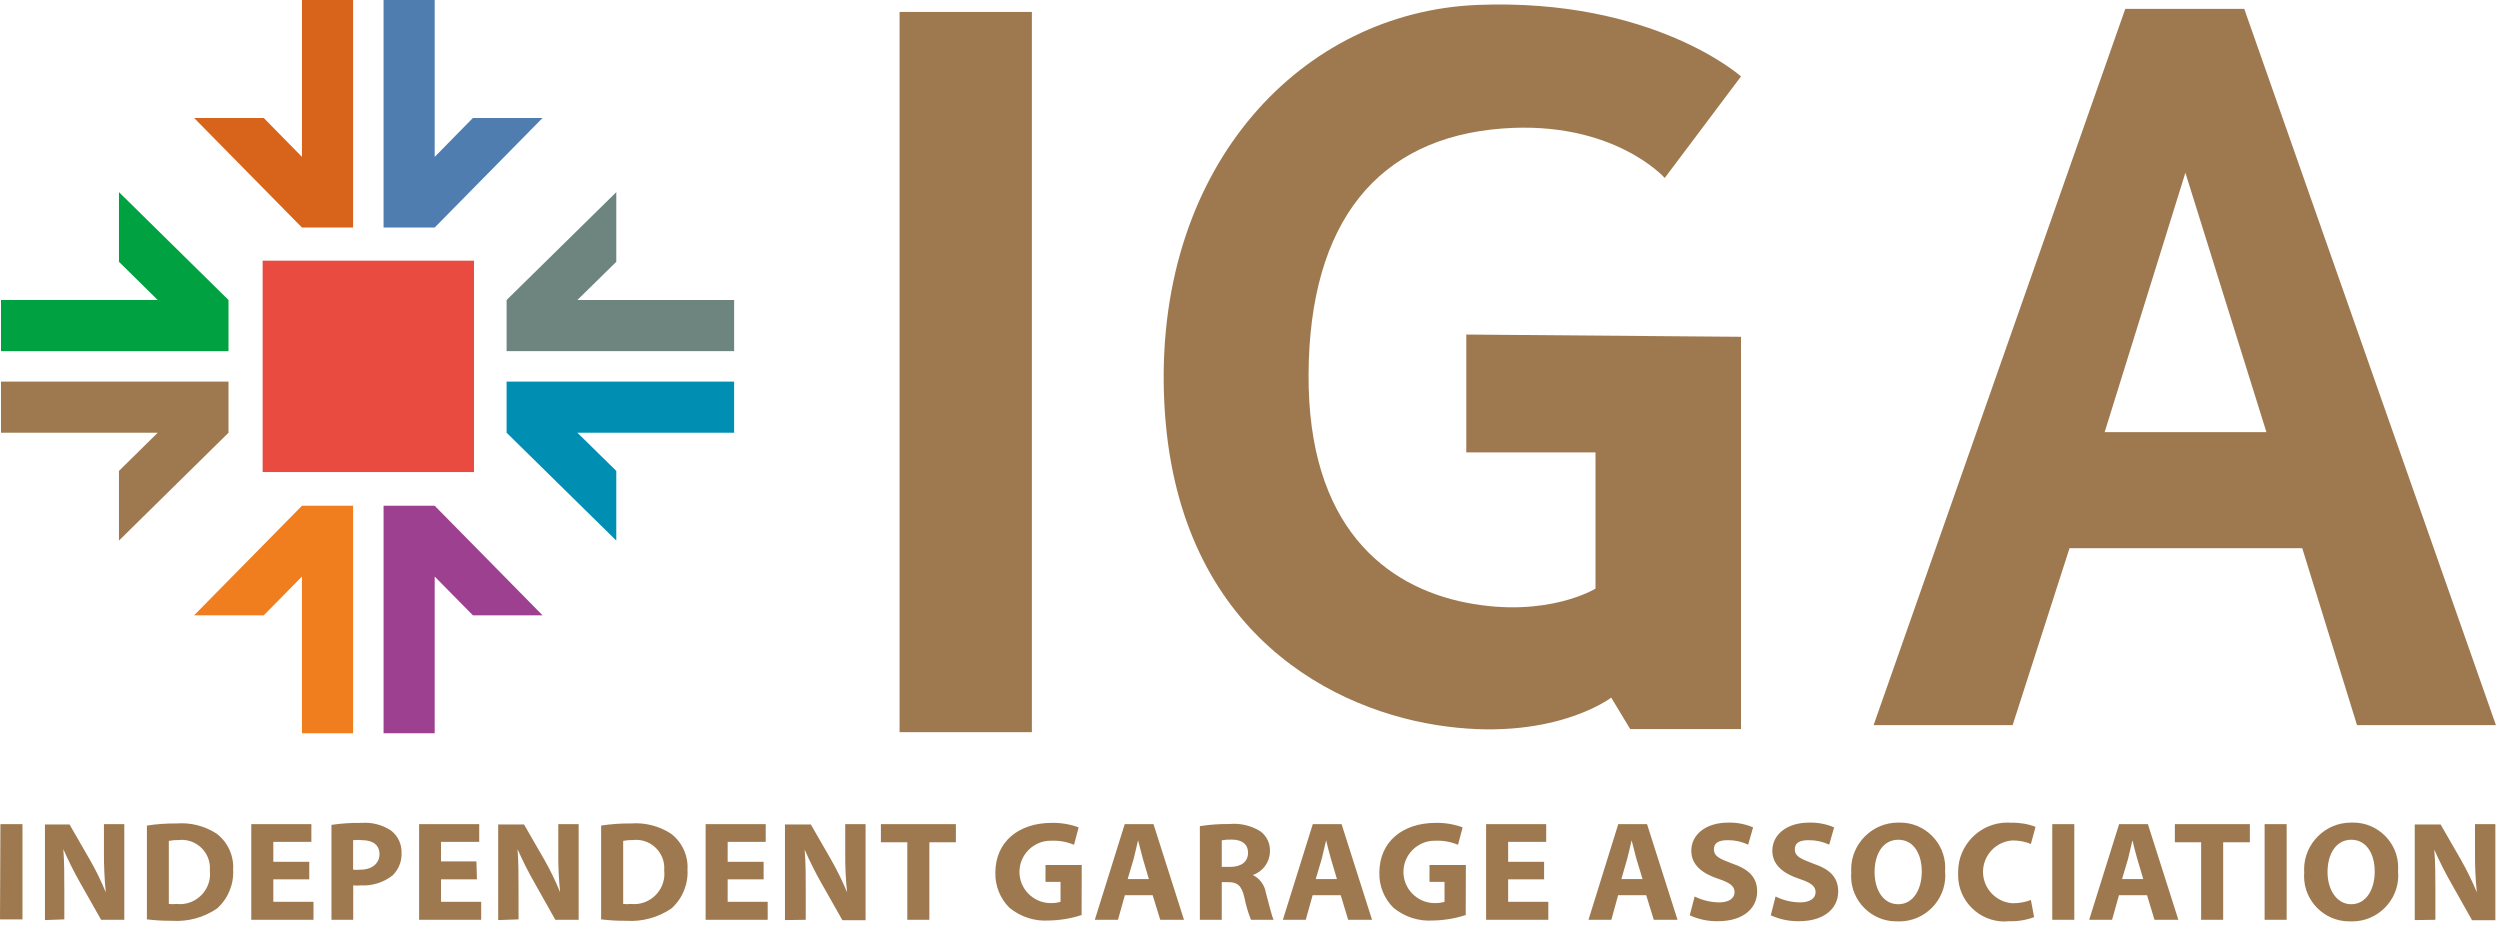 <?xml version="1.0" encoding="UTF-8" standalone="no"?>
<!DOCTYPE svg PUBLIC "-//W3C//DTD SVG 1.1//EN" "http://www.w3.org/Graphics/SVG/1.1/DTD/svg11.dtd">
<svg width="100%" height="100%" viewBox="0 0 178 66" version="1.1" xmlns="http://www.w3.org/2000/svg" xmlns:xlink="http://www.w3.org/1999/xlink" xml:space="preserve" xmlns:serif="http://www.serif.com/" style="fill-rule:evenodd;clip-rule:evenodd;stroke-linejoin:round;stroke-miterlimit:2;">
    <g transform="matrix(1,0,0,1,-201.4,-39.79)">
        <path d="M357,52.09L362.77,70.56L351.25,70.56L357,52.09ZM352.72,40.42L334.8,91.42L344.7,91.42L348.75,78.82L365.32,78.82L369.22,91.42L379.11,91.42L361.19,40.42L352.72,40.42Z" style="fill:rgb(158,121,79);fill-rule:nonzero;"/>
    </g>
    <g transform="matrix(1,0,0,1,-201.4,-39.79)">
        <rect x="220.1" y="58.35" width="15.05" height="15.05" style="fill:rgb(233,75,64);"/>
    </g>
    <g transform="matrix(1,0,0,1,-201.4,-39.79)">
        <path d="M228.71,39.79L228.71,55.99L232.35,55.99L240.03,48.19L235.07,48.19L232.35,50.96L232.35,39.79L228.71,39.79Z" style="fill:rgb(80,125,175);fill-rule:nonzero;"/>
    </g>
    <g transform="matrix(1,0,0,1,-201.4,-39.79)">
        <path d="M222.9,39.79L222.9,50.96L220.18,48.19L215.22,48.19L222.9,55.99L226.54,55.99L226.54,39.79L222.9,39.79Z" style="fill:rgb(216,99,27);fill-rule:nonzero;"/>
    </g>
    <g transform="matrix(1,0,0,1,-201.4,-39.79)">
        <path d="M209.87,53.47L209.87,58.43L212.63,61.15L201.47,61.15L201.47,64.79L217.67,64.79L217.67,61.15L209.87,53.47Z" style="fill:rgb(0,161,64);fill-rule:nonzero;"/>
    </g>
    <g transform="matrix(1,0,0,1,-201.4,-39.79)">
        <path d="M201.47,66.96L201.47,70.6L212.63,70.6L209.87,73.32L209.87,78.28L217.67,70.6L217.67,66.96L201.47,66.96Z" style="fill:rgb(158,121,79);fill-rule:nonzero;"/>
    </g>
    <g transform="matrix(1,0,0,1,-201.4,-39.79)">
        <path d="M215.22,83.6L220.18,83.6L222.9,80.84L222.9,92L226.54,92L226.54,75.8L222.9,75.8L215.22,83.6Z" style="fill:rgb(240,126,30);fill-rule:nonzero;"/>
    </g>
    <g transform="matrix(1,0,0,1,-201.4,-39.79)">
        <path d="M240.03,83.6L235.07,83.6L232.35,80.84L232.35,92L228.71,92L228.71,75.8L232.35,75.8L240.03,83.6Z" style="fill:rgb(157,64,144);fill-rule:nonzero;"/>
    </g>
    <g transform="matrix(1,0,0,1,-201.4,-39.79)">
        <path d="M245.28,78.28L245.28,73.32L242.51,70.6L253.67,70.6L253.67,66.96L237.47,66.96L237.47,70.6L245.28,78.28Z" style="fill:rgb(0,143,178);fill-rule:nonzero;"/>
    </g>
    <g transform="matrix(1,0,0,1,-201.4,-39.79)">
        <path d="M245.28,53.47L245.28,58.43L242.51,61.15L253.67,61.15L253.67,64.79L237.47,64.79L237.47,61.15L245.28,53.47Z" style="fill:rgb(110,133,127);fill-rule:nonzero;"/>
    </g>
    <g transform="matrix(1,0,0,1,-201.4,-39.79)">
        <rect x="265.45" y="40.64" width="9.42" height="51.28" style="fill:rgb(158,121,79);"/>
    </g>
    <g transform="matrix(1,0,0,1,-201.4,-39.79)">
        <path d="M305.8,63.61L305.8,72L315,72L315,81.7C315,81.7 311.55,83.83 305.8,82.7C300.05,81.57 294.51,77.28 294.57,66.43C294.63,55.58 299.51,49.61 308.36,48.94C316.27,48.34 319.93,52.46 319.93,52.46L325.36,45.23C325.36,45.23 319.11,39.65 306.62,40.14C294.13,40.63 283.78,51.48 284.27,67.75C284.76,84.02 295.45,90.1 303.66,91.41C311.87,92.72 316.12,89.46 316.12,89.46L317.47,91.7L325.36,91.7L325.36,63.77L305.8,63.61Z" style="fill:rgb(158,121,79);fill-rule:nonzero;"/>
    </g>
    <g transform="matrix(1,0,0,1,-201.4,-39.79)">
        <path d="M374.8,105.28L374.8,103.28C374.8,102.16 374.8,101.21 374.72,100.28C375.081,101.101 375.485,101.902 375.93,102.68L377.41,105.31L379.07,105.31L379.07,98.47L377.62,98.47L377.62,100.47C377.61,101.422 377.654,102.373 377.75,103.32C377.419,102.521 377.038,101.742 376.61,100.99L375.17,98.49L373.33,98.49L373.33,105.3L374.8,105.28ZM368.8,104.17C367.8,104.17 367.12,103.17 367.12,101.88C367.12,100.59 367.73,99.58 368.81,99.58C369.89,99.58 370.48,100.58 370.48,101.85C370.48,103.12 369.87,104.17 368.81,104.17L368.8,104.17ZM368.74,105.39C368.789,105.392 368.837,105.393 368.886,105.393C370.68,105.393 372.156,103.917 372.156,102.123C372.156,102.015 372.151,101.907 372.14,101.8C372.147,101.716 372.15,101.632 372.15,101.548C372.15,99.798 370.71,98.358 368.96,98.358C368.92,98.358 368.88,98.358 368.84,98.36C368.821,98.36 368.801,98.359 368.782,98.359C366.955,98.359 365.452,99.863 365.452,101.689C365.452,101.766 365.455,101.843 365.46,101.92C365.453,102.007 365.449,102.094 365.449,102.181C365.449,103.942 366.898,105.391 368.659,105.391C368.683,105.391 368.706,105.391 368.73,105.39L368.74,105.39ZM362.64,105.28L364.21,105.28L364.21,98.47L362.64,98.47L362.64,105.28ZM358.12,105.28L359.69,105.28L359.69,99.76L361.59,99.76L361.59,98.47L356.25,98.47L356.25,99.76L358.12,99.76L358.12,105.28ZM352.49,102.38L352.92,100.93C353.02,100.54 353.13,100.02 353.23,99.62C353.33,100.02 353.45,100.53 353.57,100.93L354,102.38L352.49,102.38ZM354.27,103.53L354.8,105.28L356.5,105.28L354.33,98.47L352.28,98.47L350.15,105.28L351.78,105.28L352.27,103.53L354.27,103.53ZM347.52,105.28L349.09,105.28L349.09,98.47L347.52,98.47L347.52,105.28ZM346,103.87C345.578,104.028 345.13,104.106 344.68,104.1C343.51,104.022 342.59,103.037 342.59,101.865C342.59,100.693 343.51,99.708 344.68,99.63C345.132,99.626 345.581,99.71 346,99.88L346.33,98.66C345.781,98.451 345.197,98.353 344.61,98.37C344.513,98.362 344.416,98.358 344.319,98.358C342.398,98.358 340.819,99.938 340.819,101.858C340.819,101.892 340.819,101.926 340.82,101.96C340.818,102.01 340.817,102.059 340.817,102.109C340.817,103.914 342.302,105.399 344.107,105.399C344.225,105.399 344.343,105.393 344.46,105.38C345.063,105.399 345.664,105.3 346.23,105.09L346,103.87ZM336.55,104.17C335.5,104.17 334.87,103.17 334.87,101.88C334.87,100.59 335.47,99.58 336.56,99.58C337.65,99.58 338.23,100.58 338.23,101.85C338.23,103.12 337.62,104.17 336.56,104.17L336.55,104.17ZM336.48,105.39C336.532,105.392 336.584,105.394 336.636,105.394C338.43,105.394 339.906,103.918 339.906,102.124C339.906,102.016 339.901,101.908 339.89,101.8C339.896,101.72 339.899,101.639 339.899,101.558C339.899,99.803 338.455,98.358 336.699,98.358C336.663,98.358 336.626,98.359 336.59,98.36C336.571,98.36 336.551,98.359 336.532,98.359C334.705,98.359 333.202,99.863 333.202,101.689C333.202,101.766 333.205,101.843 333.21,101.92C333.203,102.007 333.199,102.094 333.199,102.181C333.199,103.942 334.648,105.391 336.409,105.391C336.433,105.391 336.456,105.391 336.48,105.39ZM327.48,104.96C328.107,105.246 328.79,105.39 329.48,105.38C331.39,105.38 332.28,104.38 332.28,103.27C332.28,102.27 331.71,101.68 330.48,101.27C329.57,100.93 329.19,100.74 329.19,100.27C329.19,99.8 329.52,99.61 330.19,99.61C330.691,99.608 331.186,99.717 331.64,99.93L331.99,98.7C331.429,98.458 330.821,98.342 330.21,98.36C328.59,98.36 327.59,99.24 327.59,100.36C327.59,101.36 328.35,101.98 329.5,102.36C330.34,102.64 330.67,102.88 330.67,103.31C330.67,103.74 330.29,104.04 329.56,104.04C328.956,104.033 328.361,103.89 327.82,103.62L327.48,104.96ZM321.71,104.96C322.337,105.248 323.02,105.391 323.71,105.38C325.62,105.38 326.51,104.38 326.51,103.27C326.51,102.27 325.94,101.68 324.72,101.27C323.81,100.93 323.43,100.74 323.43,100.27C323.43,99.8 323.76,99.61 324.43,99.61C324.928,99.607 325.42,99.717 325.87,99.93L326.22,98.7C325.662,98.459 325.058,98.343 324.45,98.36C322.82,98.36 321.82,99.24 321.82,100.36C321.82,101.36 322.58,101.98 323.74,102.36C324.57,102.64 324.9,102.88 324.9,103.31C324.9,103.74 324.52,104.04 323.8,104.04C323.196,104.033 322.601,103.89 322.06,103.62L321.71,104.96ZM316.84,102.38L317.26,100.93C317.36,100.54 317.48,100.02 317.57,99.62C317.67,100.02 317.8,100.53 317.91,100.93L318.35,102.38L316.84,102.38ZM318.61,103.53L319.15,105.28L320.84,105.28L318.67,98.47L316.62,98.47L314.5,105.28L316.13,105.28L316.61,103.53L318.61,103.53ZM311.34,101.15L308.78,101.15L308.78,99.73L311.49,99.73L311.49,98.47L307.21,98.47L307.21,105.28L311.64,105.28L311.64,104L308.78,104L308.78,102.4L311.34,102.4L311.34,101.15ZM305.77,101.38L303.18,101.38L303.18,102.58L304.25,102.58L304.25,104C304.003,104.07 303.746,104.1 303.49,104.09C302.293,104.06 301.324,103.067 301.324,101.87C301.324,100.652 302.327,99.649 303.545,99.649C303.563,99.649 303.582,99.65 303.6,99.65C304.152,99.626 304.702,99.725 305.21,99.94L305.54,98.7C304.923,98.471 304.268,98.363 303.61,98.38C301.33,98.38 299.61,99.67 299.61,101.93C299.587,102.862 299.949,103.763 300.61,104.42C301.401,105.075 302.415,105.401 303.44,105.33C304.228,105.316 305.01,105.185 305.76,104.94L305.77,101.38ZM295.08,102.38L295.51,100.93C295.61,100.54 295.72,100.02 295.82,99.62C295.92,100.02 296.04,100.53 296.16,100.93L296.59,102.38L295.08,102.38ZM296.86,103.53L297.39,105.28L299.09,105.28L296.92,98.47L294.87,98.47L292.74,105.28L294.37,105.28L294.86,103.53L296.86,103.53ZM288.39,99.62C288.624,99.577 288.862,99.56 289.1,99.57C289.82,99.57 290.26,99.89 290.26,100.51C290.26,101.13 289.79,101.51 289.01,101.51L288.39,101.51L288.39,99.62ZM286.83,105.28L288.39,105.28L288.39,102.6L288.85,102.6C289.5,102.6 289.8,102.83 290,103.69C290.107,104.234 290.264,104.766 290.47,105.28L292.08,105.28C291.95,105.02 291.74,104.12 291.53,103.35C291.442,102.805 291.095,102.335 290.6,102.09C291.315,101.85 291.804,101.184 291.82,100.43C291.851,99.876 291.608,99.341 291.17,99C290.505,98.575 289.716,98.384 288.93,98.46C288.227,98.452 287.525,98.502 286.83,98.61L286.83,105.28ZM281.69,102.38L282.12,100.93C282.22,100.54 282.33,100.02 282.43,99.62C282.53,100.02 282.66,100.53 282.77,100.93L283.2,102.38L281.69,102.38ZM283.47,103.53L284.01,105.28L285.7,105.28L283.53,98.47L281.48,98.47L279.35,105.28L281,105.28L281.49,103.53L283.47,103.53ZM278.42,101.38L275.84,101.38L275.84,102.58L276.91,102.58L276.91,104C276.663,104.07 276.406,104.1 276.15,104.09C274.953,104.06 273.984,103.067 273.984,101.87C273.984,100.652 274.987,99.649 276.205,99.649C276.223,99.649 276.242,99.65 276.26,99.65C276.811,99.627 277.361,99.726 277.87,99.94L278.2,98.7C277.583,98.471 276.928,98.363 276.27,98.38C273.99,98.38 272.27,99.67 272.27,101.93C272.247,102.862 272.609,103.763 273.27,104.42C274.059,105.073 275.069,105.399 276.09,105.33C276.878,105.316 277.66,105.185 278.41,104.94L278.42,101.38ZM266,105.28L267.57,105.28L267.57,99.76L269.46,99.76L269.46,98.47L264.12,98.47L264.12,99.76L266,99.76L266,105.28ZM258.77,105.28L258.77,103.28C258.77,102.16 258.77,101.21 258.69,100.28C259.048,101.1 259.448,101.902 259.89,102.68L261.38,105.31L263.03,105.31L263.03,98.47L261.58,98.47L261.58,100.47C261.57,101.422 261.614,102.373 261.71,103.32C261.379,102.521 260.998,101.742 260.57,100.99L259.13,98.49L257.29,98.49L257.29,105.3L258.77,105.28ZM255.77,101.15L253.21,101.15L253.21,99.73L255.92,99.73L255.92,98.47L251.64,98.47L251.64,105.28L256.06,105.28L256.06,104L253.21,104L253.21,102.4L255.77,102.4L255.77,101.15ZM245.77,99.66C246.004,99.615 246.242,99.595 246.48,99.6C246.552,99.592 246.625,99.588 246.697,99.588C247.795,99.588 248.697,100.491 248.697,101.588C248.697,101.646 248.695,101.703 248.69,101.76C248.7,101.844 248.705,101.928 248.705,102.013C248.705,103.192 247.734,104.163 246.555,104.163C246.476,104.163 246.398,104.159 246.32,104.15C246.137,104.172 245.953,104.172 245.77,104.15L245.77,99.66ZM244.2,105.25C244.794,105.322 245.392,105.355 245.99,105.35C247.131,105.426 248.266,105.116 249.21,104.47C249.989,103.771 250.408,102.755 250.35,101.71C250.409,100.716 249.97,99.756 249.18,99.15C248.333,98.599 247.327,98.343 246.32,98.42C245.61,98.412 244.901,98.463 244.2,98.57L244.2,105.25ZM238.32,105.25L238.32,103.25C238.32,102.13 238.32,101.18 238.25,100.25C238.611,101.071 239.015,101.872 239.46,102.65L240.94,105.28L242.6,105.28L242.6,98.47L241.15,98.47L241.15,100.47C241.14,101.422 241.184,102.373 241.28,103.32C240.956,102.519 240.579,101.74 240.15,100.99L238.71,98.49L236.87,98.49L236.87,105.3L238.32,105.25ZM235.32,101.12L232.8,101.12L232.8,99.73L235.52,99.73L235.52,98.47L231.24,98.47L231.24,105.28L235.66,105.28L235.66,104L232.8,104L232.8,102.4L235.36,102.4L235.32,101.12ZM226.54,99.61C226.753,99.587 226.967,99.587 227.18,99.61C227.98,99.61 228.42,99.98 228.42,100.61C228.42,101.24 227.91,101.71 227.07,101.71C226.894,101.729 226.716,101.729 226.54,101.71L226.54,99.61ZM225,105.28L226.55,105.28L226.55,102.83C226.73,102.847 226.91,102.847 227.09,102.83C227.904,102.876 228.708,102.624 229.35,102.12C229.786,101.698 230.02,101.107 229.99,100.5C230.006,99.889 229.731,99.306 229.25,98.93C228.622,98.514 227.871,98.32 227.12,98.38C226.411,98.369 225.702,98.416 225,98.52L225,105.28ZM223.42,101.15L220.86,101.15L220.86,99.73L223.57,99.73L223.57,98.47L219.29,98.47L219.29,105.28L223.72,105.28L223.72,104L220.86,104L220.86,102.4L223.42,102.4L223.42,101.15ZM213.42,99.66C213.657,99.616 213.899,99.596 214.14,99.6C214.209,99.593 214.278,99.589 214.347,99.589C215.444,99.589 216.347,100.492 216.347,101.589C216.347,101.646 216.345,101.703 216.34,101.76C216.351,101.848 216.356,101.936 216.356,102.024C216.356,103.198 215.39,104.164 214.216,104.164C214.134,104.164 214.052,104.159 213.97,104.15C213.787,104.172 213.603,104.172 213.42,104.15L213.42,99.66ZM211.86,105.25C212.451,105.321 213.045,105.355 213.64,105.35C214.782,105.428 215.917,105.118 216.86,104.47C217.639,103.771 218.058,102.755 218,101.71C218.059,100.716 217.62,99.756 216.83,99.15C215.984,98.598 214.978,98.341 213.97,98.42C213.264,98.413 212.558,98.463 211.86,98.57L211.86,105.25ZM205.98,105.25L205.98,103.25C205.98,102.13 205.98,101.18 205.91,100.25C206.268,101.07 206.668,101.872 207.11,102.65L208.6,105.28L210.25,105.28L210.25,98.47L208.8,98.47L208.8,100.47C208.795,101.422 208.839,102.373 208.93,103.32C208.603,102.519 208.222,101.74 207.79,100.99L206.35,98.49L204.6,98.49L204.6,105.3L205.98,105.25ZM201.4,105.25L203,105.25L203,98.47L201.43,98.47L201.4,105.25Z" style="fill:rgb(158,121,79);fill-rule:nonzero;"/>
    </g>
</svg>
